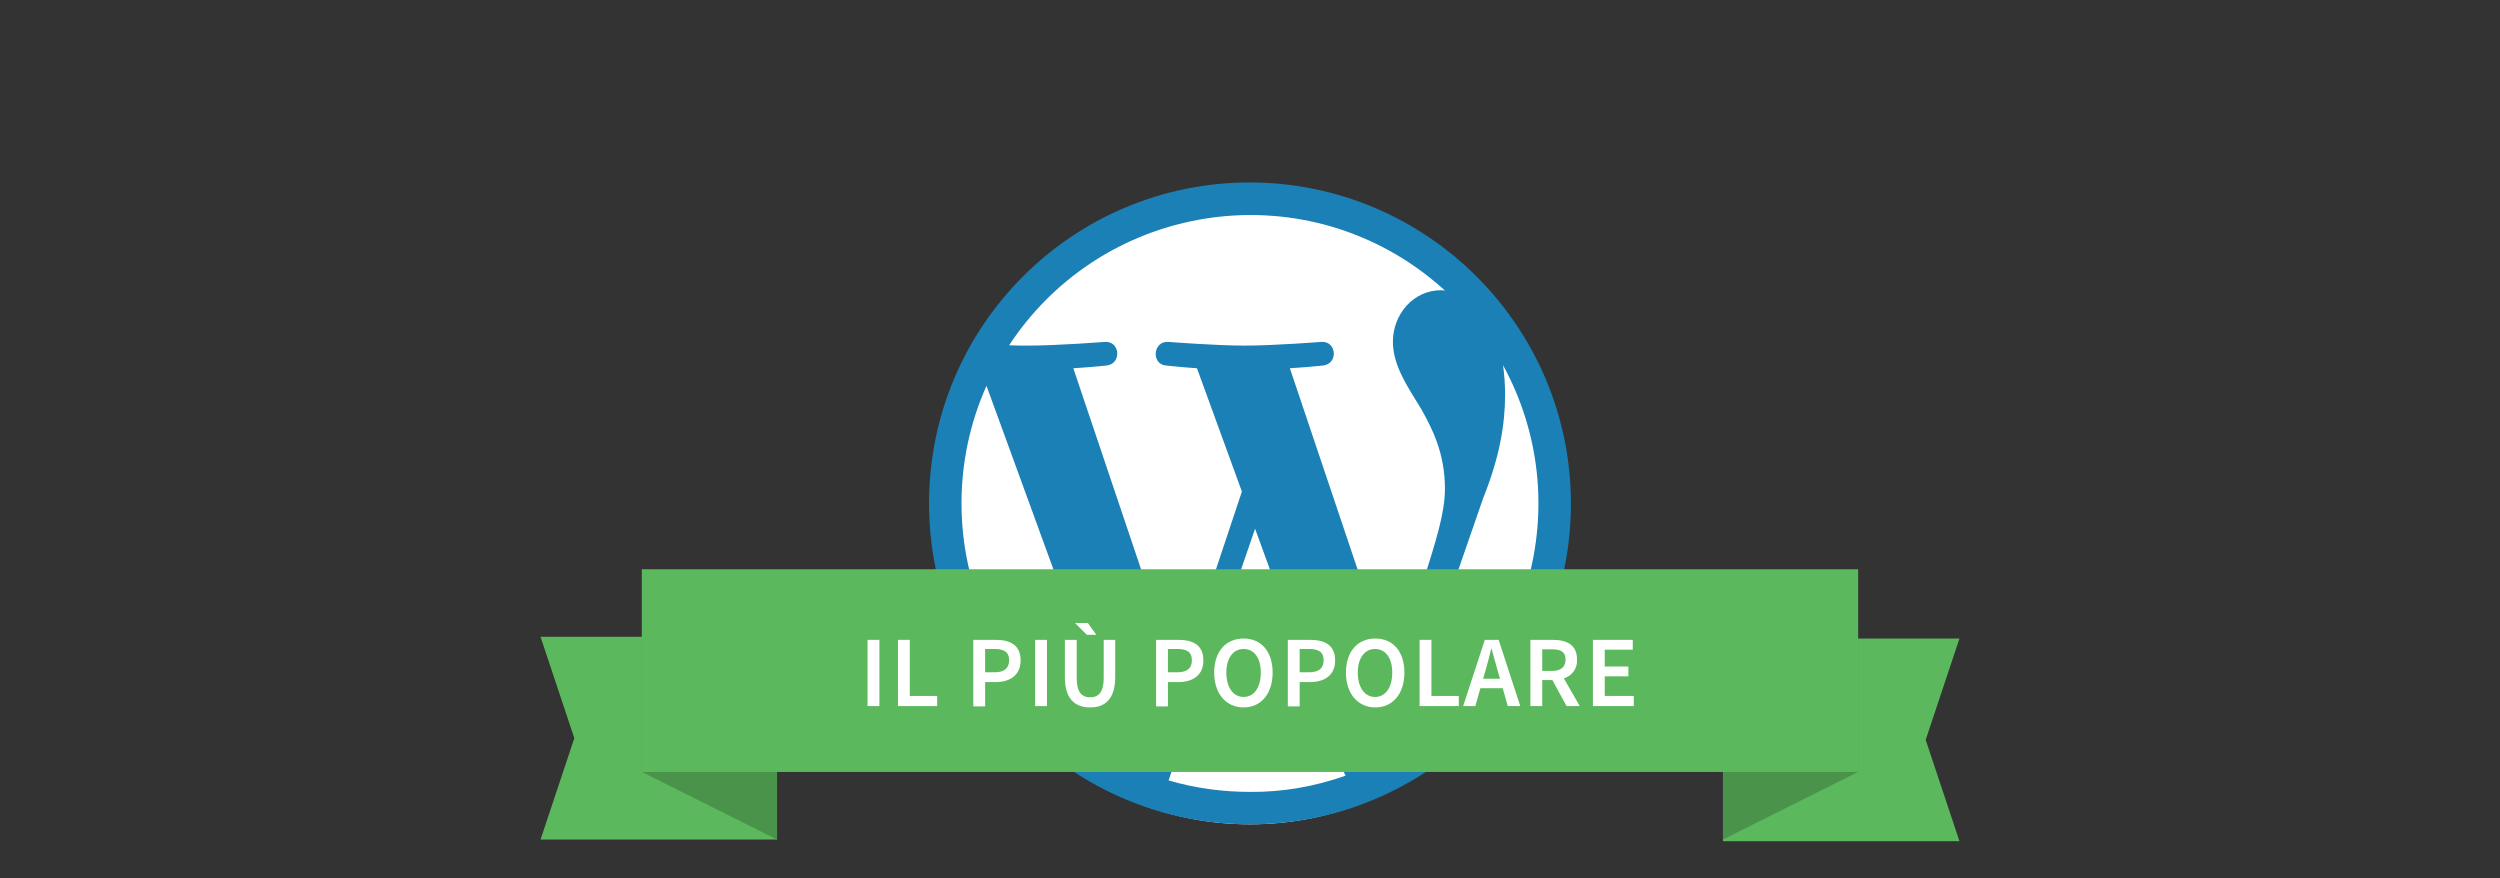 <?xml version="1.0" encoding="utf-8"?>
<!-- Generator: Adobe Illustrator 26.5.0, SVG Export Plug-In . SVG Version: 6.00 Build 0)  -->
<svg version="1.0" id="Livello_1" xmlns="http://www.w3.org/2000/svg" xmlns:xlink="http://www.w3.org/1999/xlink" x="0px" y="0px"
	 viewBox="0 0 740 260" style="enable-background:new 0 0 740 260;" xml:space="preserve">
<rect x="0" y="0" width="740" height="260" fill="#333333" stroke="none"/>
<style type="text/css">
	.st0{fill:#FFFFFF;}
	.st1{fill:#1A80B6;}
	.st2{fill:#5CB85C;}
	.st3{opacity:0.2;enable-background:new    ;}
</style>
<g id="Livello_1_00000160912600132381387260000015496853511494180263_">
	<g id="wp_piuPopolare">
		<circle class="st0" cx="370" cy="152.4" r="91.6"/>
		<path class="st1" d="M370,54c-52.5,0-95,42.5-95,95s42.5,95,95,95s95-42.5,95-95C464.9,96.6,422.4,54.1,370,54z M284.6,149
			c0-12,2.5-23.8,7.4-34.8l40.7,111.6C303.3,211.6,284.6,181.7,284.6,149z M370,234.4c-8.2,0-16.3-1.1-24.1-3.4l25.6-74.5l26.2,71.9
			c0.2,0.4,0.4,0.8,0.6,1.2C389.2,232.8,379.7,234.5,370,234.4z M381.8,109c5.1-0.3,9.8-0.8,9.8-0.8c4.6-0.5,4.1-7.3-0.5-7
			c0,0-13.8,1.1-22.8,1.1c-8.4,0-22.5-1.1-22.5-1.1c-4.6-0.3-5.1,6.8-0.5,7c0,0,4.4,0.5,9,0.8l13.3,36.5l-18.7,56.1L317.7,109
			c5.1-0.3,9.8-0.8,9.8-0.8c4.6-0.5,4.1-7.3-0.5-7c0,0-13.8,1.1-22.8,1.1c-1.6,0-3.5,0-5.5-0.1c25.9-39.4,78.8-50.4,118.2-24.6
			c3.8,2.5,7.4,5.3,10.8,8.4c-0.4,0-0.7-0.1-1.1-0.1c-8.4,0-14.3,7.3-14.3,15.2c0,7,4.1,13,8.4,20c3.2,5.7,7,13,7,23.6
			c0,7.3-2.8,15.8-6.5,27.6l-8.5,28.5L381.8,109z M444.9,108.1c22.2,40.6,8,91.5-32,114.8l26.1-75.4c4.9-12.2,6.5-21.9,6.5-30.6
			C445.5,113.9,445.3,110.9,444.9,108.1L444.9,108.1z"/>
		<g>
			<polygon class="st2" points="230,188.5 160,188.5 170,218.5 160,248.5 230,248.5 			"/>
			<polygon class="st2" points="580,189 510,189 510,249 580,249 570,219 			"/>
			<g>
				<polygon class="st2" points="230,188.5 190,168.5 190,228.5 230,248.5 				"/>
				<polyline class="st3" points="190,228.5 230,248.5 230,188.5 190,168.5 190,228.5 				"/>
			</g>
			<g>
				<polygon class="st2" points="510,188.5 550,168.5 550,228.5 510,248.5 				"/>
				<polyline class="st3" points="550,228.5 510,248.5 510,188.5 550,168.5 550,228.5 				"/>
			</g>
			<rect x="190" y="168.5" class="st2" width="360" height="60"/>
			<g>
				<path class="st0" d="M256.8,189.4h3.5V209h-3.5V189.4z"/>
				<path class="st0" d="M265.8,189.4h3.5V206h8.1v3h-11.6V189.4z"/>
				<path class="st0" d="M288.1,189.4h6.6c4.3,0,7.4,1.5,7.4,6.1c0,4.4-3.2,6.4-7.4,6.4h-3.1v7.2h-3.5V189.4z M294.4,199
					c2.9,0,4.3-1.2,4.3-3.6s-1.5-3.3-4.3-3.3h-2.8v6.9L294.4,199z"/>
				<path class="st0" d="M306.4,189.4h3.5V209h-3.5V189.4z"/>
				<path class="st0" d="M315.2,189.4h3.5v11.3c0,4.3,1.6,5.7,4,5.7s4-1.4,4-5.7v-11.3h3.4v11c0,6.4-2.9,9-7.4,9s-7.5-2.5-7.5-9
					V189.4z M318.2,184.4h3.8l2.5,3.5h-2.8L318.2,184.4z"/>
				<path class="st0" d="M342.2,189.4h6.6c4.3,0,7.4,1.5,7.4,6.1c0,4.4-3.2,6.4-7.4,6.4h-3.1v7.2h-3.5V189.4z M348.5,199
					c2.9,0,4.3-1.2,4.3-3.6s-1.5-3.3-4.3-3.3h-2.8v6.9L348.5,199z"/>
				<path class="st0" d="M359.4,199.1c0-6.3,3.5-10.1,8.7-10.1s8.6,3.8,8.6,10.1s-3.5,10.3-8.6,10.3S359.4,205.4,359.4,199.1z
					 M373.2,199.1c0-4.4-2-7-5.1-7s-5.1,2.7-5.1,7s2,7.2,5.1,7.2S373.2,203.5,373.2,199.1L373.2,199.1z"/>
				<path class="st0" d="M381.2,189.4h6.6c4.3,0,7.4,1.5,7.4,6.1c0,4.4-3.2,6.4-7.4,6.4h-3.1v7.2h-3.5V189.4z M387.5,199
					c2.9,0,4.3-1.2,4.3-3.6s-1.5-3.3-4.3-3.3h-2.8v6.9L387.5,199z"/>
				<path class="st0" d="M398.4,199.1c0-6.3,3.5-10.1,8.7-10.1s8.6,3.8,8.6,10.1s-3.5,10.3-8.6,10.3S398.4,205.4,398.4,199.1z
					 M412.1,199.1c0-4.4-2-7-5.1-7s-5.1,2.7-5.1,7s2,7.2,5.1,7.2S412.1,203.5,412.1,199.1L412.1,199.1z"/>
				<path class="st0" d="M420.2,189.4h3.5V206h8.1v3h-11.6V189.4z"/>
				<path class="st0" d="M444.8,203.7h-6.6l-1.5,5.3h-3.6l6.4-19.6h4.1L450,209h-3.7L444.8,203.7z M444,200.9l-0.7-2.4
					c-0.6-2.1-1.2-4.3-1.8-6.5h-0.1c-0.5,2.2-1.1,4.4-1.7,6.5l-0.7,2.4H444z"/>
				<path class="st0" d="M463.7,209l-4.2-7.7h-3v7.7H453v-19.6h6.6c4.1,0,7.2,1.4,7.2,5.8c0.2,2.6-1.5,4.9-3.9,5.6l4.7,8.2H463.7z
					 M456.5,198.6h2.8c2.7,0,4.1-1.1,4.1-3.4s-1.4-3-4.1-3h-2.8V198.6z"/>
				<path class="st0" d="M471.5,189.4h11.8v2.9H475v5h7v2.9h-7v5.8h8.6v3h-12.1V189.4z"/>
			</g>
		</g>
	</g>
</g>
</svg>
